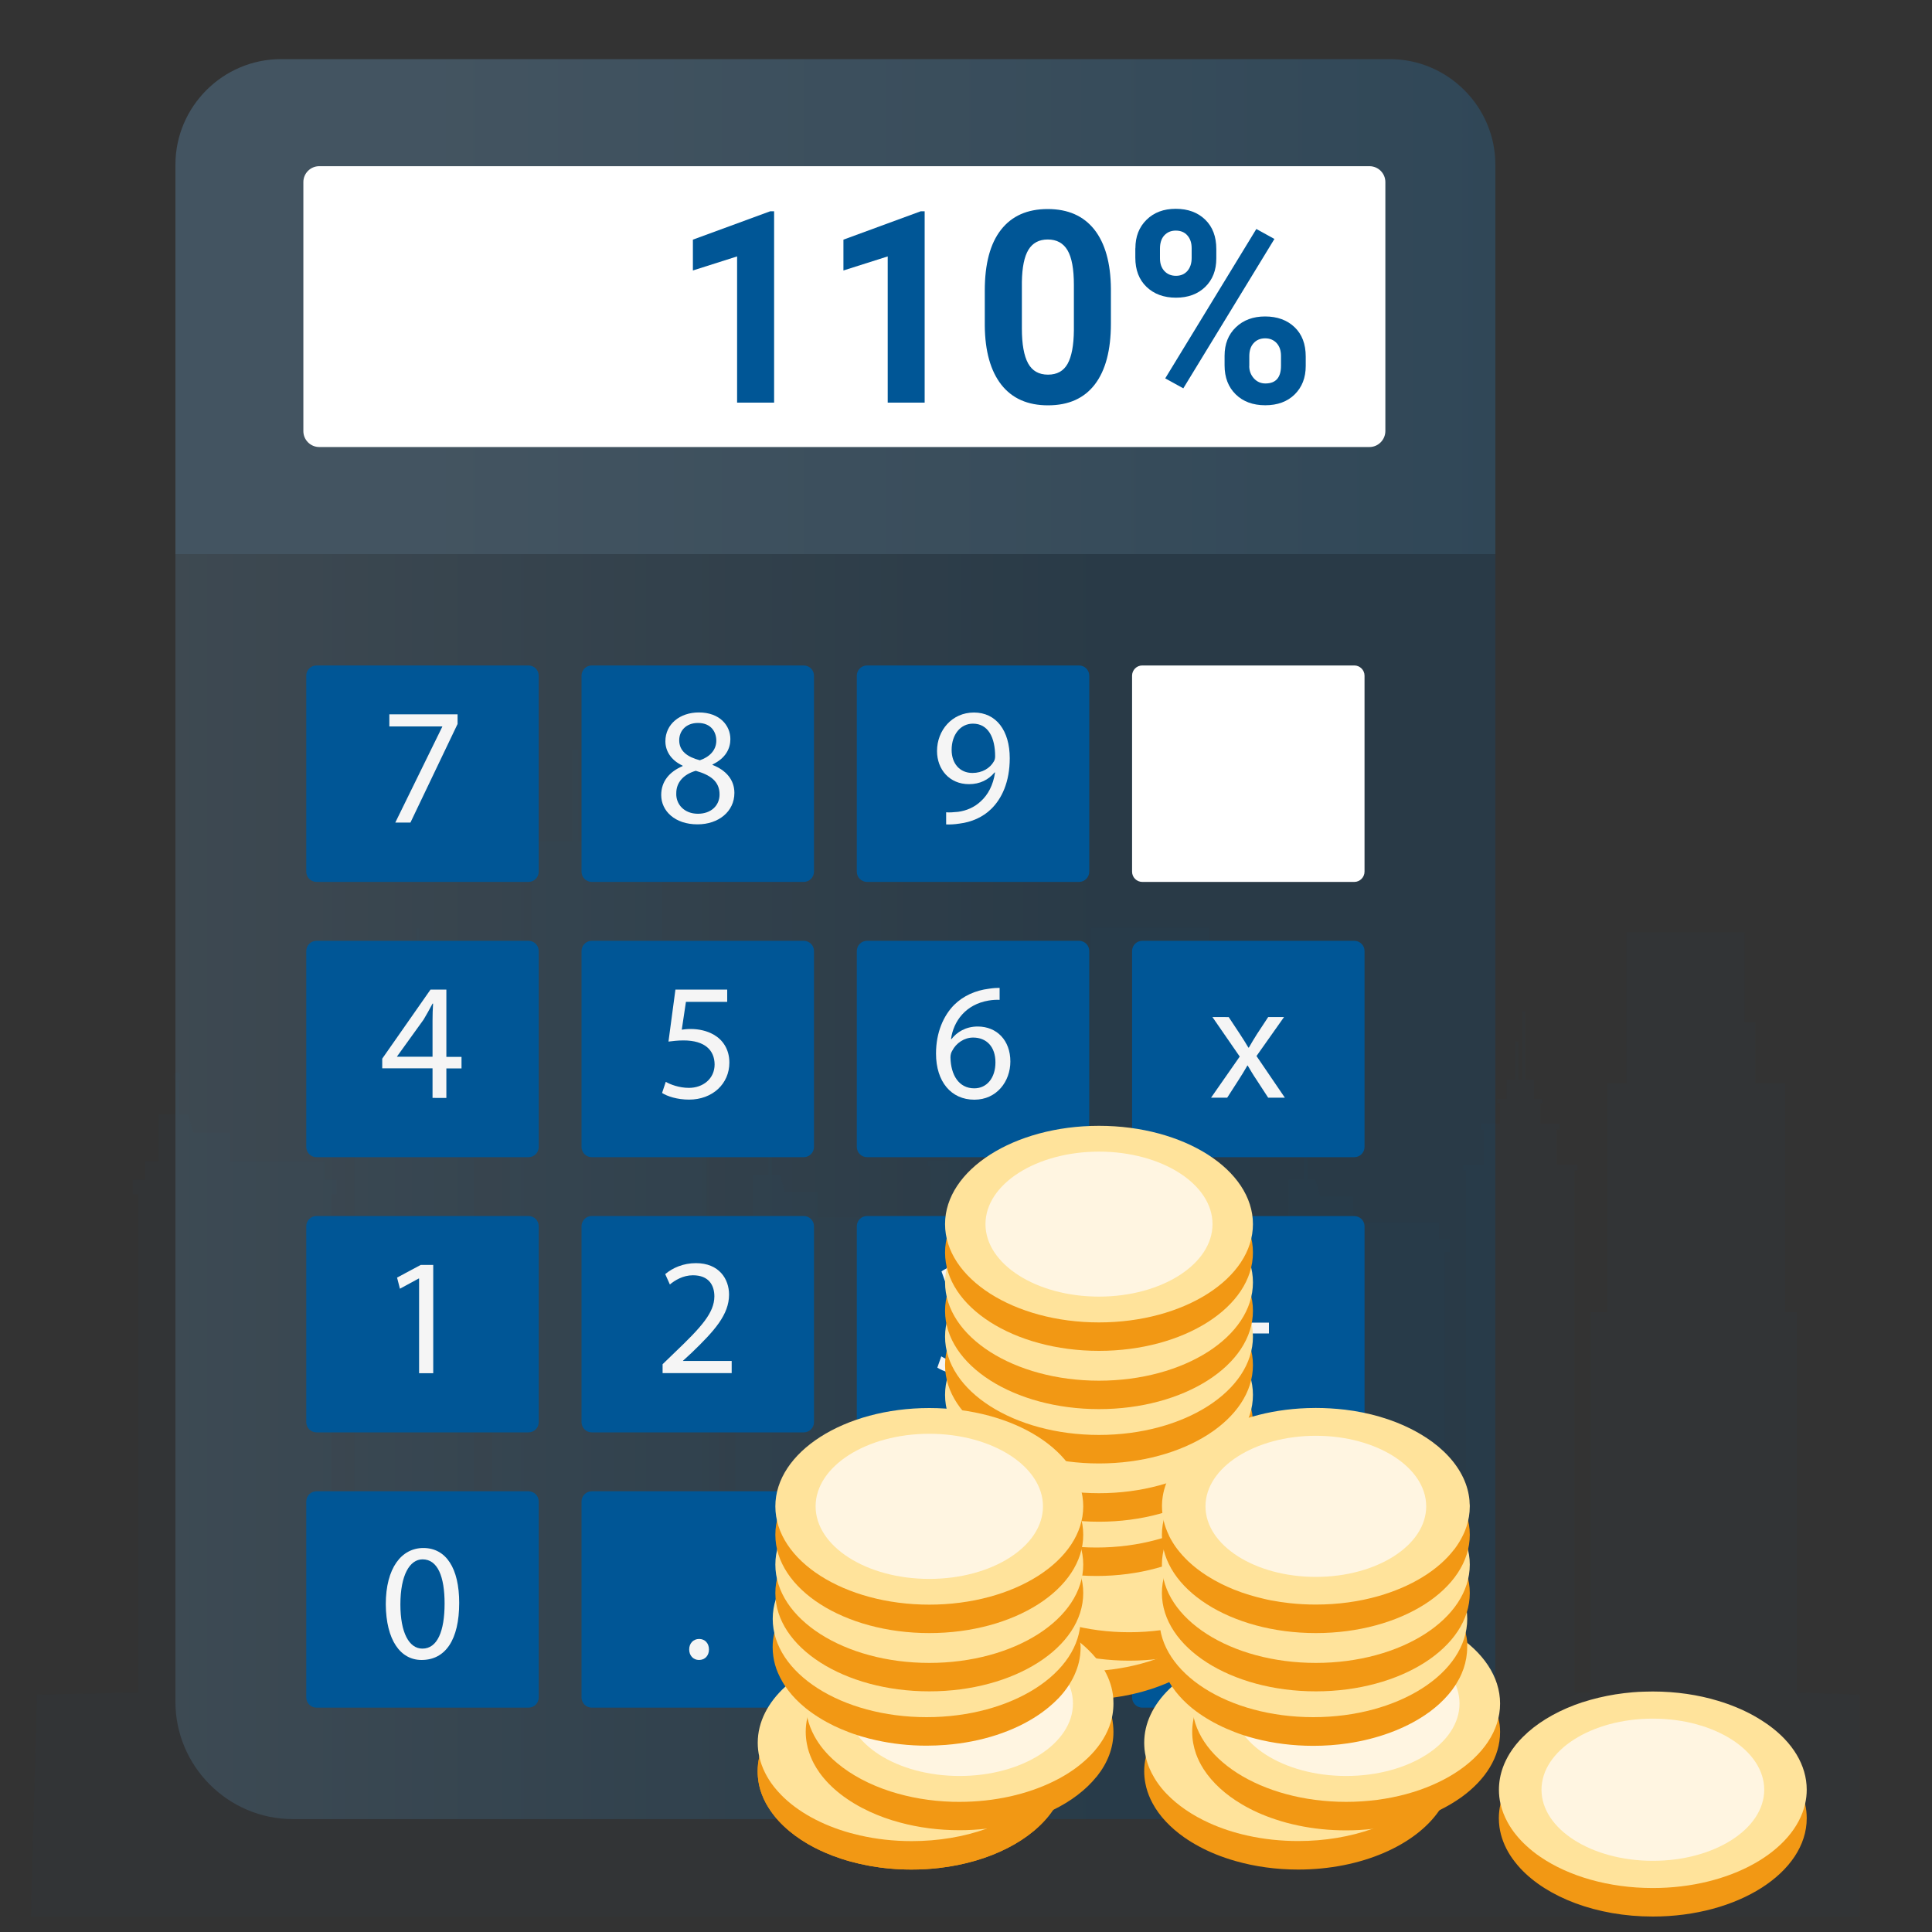 <?xml version="1.0" encoding="utf-8"?>
<!-- Generator: Adobe Illustrator 25.3.0, SVG Export Plug-In . SVG Version: 6.00 Build 0)  -->
<svg version="1.1" id="Livello_1" xmlns="http://www.w3.org/2000/svg" xmlns:xlink="http://www.w3.org/1999/xlink" x="0px" y="0px"
	 viewBox="0 0 250 250" style="enable-background:new 0 0 250 250;" xml:space="preserve">
<rect x="0" y="0" width="250" height="250" fill="#333333" stroke="none"/>
<style type="text/css">
	.st0{opacity:0.21;}
	.st1{opacity:0.12;}
	.st2{fill:#005696;}
	.st3{opacity:0.2;fill:url(#body_1_);}
	.st4{opacity:0.3;fill:url(#head_1_);}
	.st5{fill:#FFFFFF;stroke:#FFFFFF;stroke-width:0.75;stroke-miterlimit:10;}
	.st6{fill:#FFFFFF;}
	.st7{fill:#F5F5F5;}
	.st8{fill:url(#SVGID_1_);}
	.st9{fill:#F29814;}
	.st10{fill:#FFE39B;}
	.st11{fill:#FFF5E1;}
</style>
<g>
	<g class="st0">
		<g>
			<g class="st1">
				<path class="st2" d="M23.38,139.33c0-0.33-0.21-0.59-0.46-0.59c-0.26,0-0.46,0.27-0.46,0.59c0,0.33,0.21,0.59,0.46,0.59
					C23.17,139.93,23.38,139.66,23.38,139.33z"/>
			</g>
			<g class="st1">
				<ellipse class="st2" cx="99.65" cy="147.68" rx="0.42" ry="0.54"/>
			</g>
			<g class="st1">
				<path class="st2" d="M169.36,148.26c0-0.3-0.19-0.54-0.42-0.54c-0.23,0-0.42,0.24-0.42,0.54c0,0.3,0.19,0.54,0.42,0.54
					C169.18,148.79,169.36,148.55,169.36,148.26z"/>
			</g>
			<g class="st1">
				<polygon class="st2" points="232.51,219.02 232.51,169.79 231.01,169.79 231.01,140.18 227.13,140.18 227.13,132.25 
					225.75,132.25 225.75,120.62 218.12,120.62 217.44,120.62 215.95,120.62 215.27,120.62 210.44,120.62 210.44,140.18 
					207.95,140.18 207.95,169.79 205.82,169.79 205.82,219.02 203.74,219.02 203.74,151.47 204.11,151.47 204.11,150.71 
					201.44,150.71 201.44,146.13 201.79,146.13 201.79,145.4 199.34,145.4 199.34,142.77 199.56,142.77 199.56,142.2 198.5,142.2 
					198.5,139.72 197.49,139.72 197.34,139.72 197.34,130.85 197.23,130.85 197.09,130.85 196.95,130.85 196.95,139.72 
					196.48,139.72 196.48,134.77 196.37,134.77 196.23,134.77 196.09,134.77 196.09,139.72 194.93,139.72 194.93,142.2 
					193.71,142.2 193.71,142.77 194.09,142.77 194.09,145.4 191.64,145.4 191.64,146.13 191.99,146.13 191.99,150.71 189.32,150.71 
					189.32,151.47 189.69,151.47 189.69,219.02 186.97,219.02 186.97,162.01 187.61,162.01 187.61,160.31 186.21,160.31 
					186.21,158.13 175.1,158.13 175.1,154.82 170.86,154.82 170.23,152.66 169.18,152.66 169.18,148.79 168.94,148.79 
					168.71,148.79 168.71,152.66 166.76,152.66 166.76,154.82 166.76,157.31 166.76,158.13 165.15,158.13 165.15,160.31 
					163.75,160.31 163.75,162.01 164.39,162.01 164.39,219.02 163.22,219.02 163.22,169.21 161.72,169.21 161.72,139.61 
					157.84,139.61 157.84,131.68 156.46,131.68 156.46,120.05 148.83,120.05 148.15,120.05 146.66,120.05 145.98,120.05 
					141.15,120.05 141.15,139.61 138.66,139.61 138.66,169.21 136.53,169.21 136.53,219.02 134.45,219.02 134.45,150.9 
					134.82,150.9 134.82,150.13 132.15,150.13 132.15,145.56 132.5,145.56 132.5,144.82 130.05,144.82 130.05,142.19 130.27,142.19 
					130.27,141.63 129.21,141.63 129.21,139.15 128.21,139.15 128.05,139.15 128.05,130.27 127.94,130.27 127.8,130.27 
					127.66,130.27 127.66,139.15 127.19,139.15 127.19,134.2 127.08,134.2 126.94,134.2 126.8,134.2 126.8,139.15 125.64,139.15 
					125.64,141.63 124.42,141.63 124.42,142.19 124.8,142.19 124.8,144.82 122.35,144.82 122.35,145.56 122.7,145.56 122.7,150.13 
					120.03,150.13 120.03,150.9 120.4,150.9 120.4,219.02 117.68,219.02 117.68,161.44 118.32,161.44 118.32,159.73 116.92,159.73 
					116.92,157.56 105.81,157.56 105.81,154.24 101.57,154.24 100.94,152.08 99.89,152.08 99.89,148.22 99.65,148.22 99.42,148.22 
					99.42,152.08 97.48,152.08 97.48,154.24 97.48,156.74 97.48,157.56 95.86,157.56 95.86,159.73 94.46,159.73 94.46,161.44 
					95.11,161.44 95.11,219.02 93.11,219.02 93.11,163.11 91.46,163.11 91.46,130.42 87.18,130.42 87.18,121.66 85.65,121.66 
					85.65,108.82 77.22,108.82 77.22,99.38 76.47,99.38 76.47,108.82 74.82,108.82 74.82,97 74.07,97 74.07,108.82 68.75,108.82 
					68.75,130.42 66,130.42 66,163.11 63.64,163.11 63.64,219.02 61.34,219.02 61.34,142.88 61.75,142.88 61.75,142.04 
					58.81,142.04 58.81,136.99 59.19,136.99 59.19,136.18 56.48,136.18 56.48,133.27 56.72,133.27 56.72,132.65 55.56,132.65 
					55.56,129.91 54.45,129.91 54.27,129.91 54.27,120.11 54.15,120.11 54,120.11 53.84,120.11 53.84,129.91 53.32,129.91 
					53.32,124.45 53.2,124.45 53.05,124.45 52.9,124.45 52.9,129.91 51.61,129.91 51.61,132.65 50.27,132.65 50.27,133.27 
					50.69,133.27 50.69,136.18 47.98,136.18 47.98,136.99 48.36,136.99 48.36,142.04 45.42,142.04 45.42,142.88 45.83,142.88 
					45.83,219.02 42.82,219.02 42.82,154.52 43.53,154.52 43.53,152.64 41.99,152.64 41.99,150.24 29.72,150.24 29.72,146.58 
					25.03,146.58 24.33,144.19 23.17,144.19 23.17,139.93 22.92,139.93 22.66,139.93 22.66,144.19 20.51,144.19 20.51,146.58 
					20.51,149.33 20.51,150.24 18.73,150.24 18.73,152.64 17.18,152.64 17.18,154.52 17.89,154.52 17.89,219.02 4.76,219.27 4,248 
					240.64,248 240.64,219.27 				"/>
			</g>
		</g>
	</g>
	<g>
		<g id="calc_2_">
			<linearGradient id="body_1_" gradientUnits="userSpaceOnUse" x1="22.696" y1="153.545" x2="193.501" y2="153.545">
				<stop  offset="0" style="stop-color:#68A0CA"/>
				<stop  offset="0.704" style="stop-color:#005696"/>
			</linearGradient>
			<path id="body_2_" class="st3" d="M22.7,220.21c0,8.35,6.83,15.18,15.18,15.18h140.44c8.35,0,15.18-6.83,15.18-15.18V71.7H22.7
				V220.21z"/>
			<linearGradient id="head_1_" gradientUnits="userSpaceOnUse" x1="22.696" y1="39.675" x2="193.501" y2="39.675">
				<stop  offset="0.196" style="stop-color:#68A0CA"/>
				<stop  offset="1" style="stop-color:#2875AB"/>
			</linearGradient>
			<path id="head_2_" class="st4" d="M179.84,7.65H36.36c-7.52,0-13.66,6.15-13.66,13.66V71.7h170.8V21.31
				C193.5,13.8,187.35,7.65,179.84,7.65z"/>
			<path id="screen_2_" class="st5" d="M177.21,57.47H41.31c-0.92,0-1.68-0.75-1.68-1.68V23.56c0-0.92,0.75-1.68,1.68-1.68h135.9
				c0.92,0,1.68,0.75,1.68,1.68v32.23C178.88,56.71,178.13,57.47,177.21,57.47z"/>
			<g id="button_2_">
				<g>
					<path class="st2" d="M68.39,114.12H40.95c-0.72,0-1.32-0.59-1.32-1.32V87.43c0-0.72,0.59-1.32,1.32-1.32h27.44
						c0.72,0,1.32,0.59,1.32,1.32v25.36C69.71,113.52,69.12,114.12,68.39,114.12z"/>
					<path class="st2" d="M68.39,149.74H40.95c-0.72,0-1.32-0.59-1.32-1.32v-25.36c0-0.72,0.59-1.32,1.32-1.32h27.44
						c0.72,0,1.32,0.59,1.32,1.32v25.36C69.71,149.14,69.12,149.74,68.39,149.74z"/>
					<path class="st2" d="M68.39,185.35H40.95c-0.72,0-1.32-0.59-1.32-1.32v-25.36c0-0.72,0.59-1.32,1.32-1.32h27.44
						c0.72,0,1.32,0.59,1.32,1.32v25.36C69.71,184.76,69.12,185.35,68.39,185.35z"/>
					<path class="st2" d="M104.01,114.12H76.57c-0.72,0-1.32-0.59-1.32-1.32V87.43c0-0.72,0.59-1.32,1.32-1.32h27.44
						c0.72,0,1.32,0.59,1.32,1.32v25.36C105.33,113.52,104.73,114.12,104.01,114.12z"/>
					<path class="st2" d="M104.01,149.74H76.57c-0.72,0-1.32-0.59-1.32-1.32v-25.36c0-0.72,0.59-1.32,1.32-1.32h27.44
						c0.72,0,1.32,0.59,1.32,1.32v25.36C105.33,149.14,104.73,149.74,104.01,149.74z"/>
					<path class="st2" d="M104.01,185.35H76.57c-0.72,0-1.32-0.59-1.32-1.32v-25.36c0-0.72,0.59-1.32,1.32-1.32h27.44
						c0.72,0,1.32,0.59,1.32,1.32v25.36C105.33,184.76,104.73,185.35,104.01,185.35z"/>
					<path class="st2" d="M139.63,114.12h-27.44c-0.72,0-1.32-0.59-1.32-1.32V87.43c0-0.72,0.59-1.32,1.32-1.32h27.44
						c0.72,0,1.32,0.59,1.32,1.32v25.36C140.95,113.52,140.35,114.12,139.63,114.12z"/>
					<path class="st2" d="M139.63,149.74h-27.44c-0.72,0-1.32-0.59-1.32-1.32v-25.36c0-0.72,0.59-1.32,1.32-1.32h27.44
						c0.72,0,1.32,0.59,1.32,1.32v25.36C140.95,149.14,140.35,149.74,139.63,149.74z"/>
					<path class="st2" d="M139.63,185.35h-27.44c-0.72,0-1.32-0.59-1.32-1.32v-25.36c0-0.72,0.59-1.32,1.32-1.32h27.44
						c0.72,0,1.32,0.59,1.32,1.32v25.36C140.95,184.76,140.35,185.35,139.63,185.35z"/>
					<path class="st2" d="M68.39,220.97H40.95c-0.72,0-1.32-0.59-1.32-1.32v-25.36c0-0.72,0.59-1.32,1.32-1.32h27.44
						c0.72,0,1.32,0.59,1.32,1.32v25.36C69.71,220.38,69.12,220.97,68.39,220.97z"/>
					<path class="st2" d="M104.01,220.97H76.57c-0.72,0-1.32-0.59-1.32-1.32v-25.36c0-0.72,0.59-1.32,1.32-1.32h27.44
						c0.72,0,1.32,0.59,1.32,1.32v25.36C105.33,220.38,104.73,220.97,104.01,220.97z"/>
					<path class="st2" d="M139.63,220.97h-27.44c-0.72,0-1.32-0.59-1.32-1.32v-25.36c0-0.72,0.59-1.32,1.32-1.32h27.44
						c0.72,0,1.32,0.59,1.32,1.32v25.36C140.95,220.38,140.35,220.97,139.63,220.97z"/>
					<path class="st2" d="M175.25,149.74h-27.44c-0.72,0-1.32-0.59-1.32-1.32v-25.36c0-0.72,0.59-1.32,1.32-1.32h27.44
						c0.72,0,1.32,0.59,1.32,1.32v25.36C176.57,149.14,175.97,149.74,175.25,149.74z"/>
					<path class="st2" d="M175.25,185.36h-27.44c-0.72,0-1.32-0.59-1.32-1.32v-25.36c0-0.72,0.59-1.32,1.32-1.32h27.44
						c0.72,0,1.32,0.59,1.32,1.32v25.36C176.57,184.76,175.97,185.36,175.25,185.36z"/>
					<path class="st2" d="M175.25,220.97h-27.44c-0.72,0-1.32-0.59-1.32-1.32v-25.36c0-0.72,0.59-1.32,1.32-1.32h27.44
						c0.72,0,1.32,0.59,1.32,1.32v25.36C176.57,220.38,175.97,220.97,175.25,220.97z"/>
				</g>
				<path class="st6" d="M175.25,114.12h-27.44c-0.72,0-1.32-0.59-1.32-1.32V87.43c0-0.72,0.59-1.32,1.32-1.32h27.44
					c0.72,0,1.32,0.59,1.32,1.32v25.36C176.57,113.52,175.97,114.12,175.25,114.12z"/>
			</g>
			<g id="number_2_">
				<g>
					<path class="st7" d="M54.23,165.44h-0.05l-2.43,1.32l-0.37-1.44l3.06-1.64h1.62v14.01h-1.83V165.44z"/>
				</g>
				<g>
					<path class="st7" d="M85.74,177.69v-1.16l1.49-1.44c3.58-3.41,5.19-5.22,5.21-7.33c0-1.42-0.69-2.74-2.78-2.74
						c-1.27,0-2.33,0.65-2.98,1.19l-0.6-1.34c0.97-0.82,2.35-1.42,3.97-1.42c3.02,0,4.29,2.07,4.29,4.07c0,2.59-1.88,4.68-4.83,7.52
						l-1.12,1.03v0.04h6.29v1.57H85.74z"/>
				</g>
				<g>
					<path class="st7" d="M121.8,175.51c0.54,0.35,1.79,0.88,3.1,0.88c2.44,0,3.19-1.55,3.17-2.72c-0.02-1.96-1.79-2.8-3.62-2.8
						h-1.05v-1.42h1.05c1.38,0,3.13-0.71,3.13-2.37c0-1.12-0.71-2.11-2.46-2.11c-1.12,0-2.2,0.5-2.8,0.93l-0.49-1.38
						c0.73-0.54,2.15-1.08,3.66-1.08c2.76,0,4.01,1.64,4.01,3.34c0,1.44-0.86,2.67-2.59,3.3v0.04c1.73,0.35,3.13,1.64,3.13,3.6
						c0,2.24-1.75,4.2-5.11,4.2c-1.57,0-2.95-0.5-3.64-0.95L121.8,175.51z"/>
				</g>
				<g>
					<path class="st7" d="M55.97,142.06v-3.82h-6.51v-1.25l6.25-8.94h2.05v8.71h1.96v1.49h-1.96v3.82H55.97z M55.97,136.75v-4.68
						c0-0.73,0.02-1.47,0.07-2.2h-0.07c-0.43,0.82-0.78,1.42-1.16,2.07l-3.43,4.76v0.04H55.97z"/>
				</g>
				<g>
					<path class="st7" d="M94.1,129.64h-5.34l-0.54,3.6c0.32-0.04,0.62-0.09,1.14-0.09c1.08,0,2.15,0.24,3.02,0.75
						c1.1,0.63,2,1.83,2,3.6c0,2.74-2.18,4.79-5.22,4.79c-1.53,0-2.82-0.43-3.49-0.86l0.48-1.44c0.58,0.34,1.73,0.78,3,0.78
						c1.79,0,3.32-1.16,3.32-3.04c-0.02-1.81-1.23-3.1-4.03-3.1c-0.8,0-1.42,0.09-1.94,0.15l0.9-6.73h6.7V129.64z"/>
				</g>
				<g>
					<path class="st7" d="M129.35,129.38c-0.39-0.02-0.88,0-1.42,0.09c-2.98,0.5-4.55,2.67-4.87,4.98h0.07
						c0.67-0.88,1.83-1.62,3.38-1.62c2.48,0,4.23,1.79,4.23,4.53c0,2.56-1.75,4.94-4.66,4.94c-3,0-4.96-2.33-4.96-5.97
						c0-2.76,0.99-4.94,2.37-6.32c1.16-1.14,2.71-1.85,4.48-2.07c0.56-0.09,1.03-0.11,1.38-0.11V129.38z M128.81,137.47
						c0-2.01-1.14-3.21-2.89-3.21c-1.14,0-2.2,0.71-2.71,1.72c-0.13,0.21-0.22,0.5-0.22,0.84c0.04,2.31,1.1,4.01,3.08,4.01
						C127.71,140.83,128.81,139.47,128.81,137.47z"/>
				</g>
				<g>
					<path class="st7" d="M59.21,92.43v1.25l-6.1,12.76h-1.96l6.08-12.4V94h-6.85v-1.57H59.21z"/>
				</g>
				<g>
					<path class="st7" d="M85.56,102.88c0-1.77,1.06-3.02,2.78-3.75l-0.02-0.06c-1.55-0.73-2.22-1.94-2.22-3.15
						c0-2.22,1.88-3.73,4.33-3.73c2.72,0,4.08,1.7,4.08,3.45c0,1.19-0.58,2.46-2.31,3.28v0.06c1.75,0.69,2.83,1.92,2.83,3.62
						c0,2.44-2.09,4.07-4.76,4.07C87.33,106.68,85.56,104.93,85.56,102.88z M93.11,102.8c0-1.7-1.19-2.52-3.08-3.06
						c-1.64,0.48-2.52,1.55-2.52,2.89c-0.07,1.42,1.01,2.67,2.8,2.67C92.01,105.3,93.11,104.24,93.11,102.8z M87.89,95.79
						c0,1.4,1.05,2.16,2.67,2.59c1.21-0.41,2.13-1.27,2.13-2.54c0-1.12-0.67-2.29-2.37-2.29C88.75,93.55,87.89,94.59,87.89,95.79z"
						/>
				</g>
				<g>
					<path class="st7" d="M122.45,105.11c0.41,0.04,0.88,0,1.53-0.06c1.1-0.15,2.13-0.6,2.93-1.36c0.93-0.84,1.6-2.07,1.85-3.73
						h-0.07c-0.78,0.95-1.9,1.51-3.3,1.51c-2.52,0-4.14-1.9-4.14-4.29c0-2.65,1.92-4.98,4.78-4.98c2.87,0,4.63,2.33,4.63,5.91
						c0,3.08-1.03,5.24-2.41,6.58c-1.08,1.06-2.57,1.7-4.08,1.88c-0.69,0.11-1.29,0.13-1.74,0.11V105.11z M123.14,97.04
						c0,1.75,1.05,2.98,2.69,2.98c1.28,0,2.27-0.62,2.76-1.47c0.11-0.17,0.18-0.39,0.18-0.69c0-2.39-0.88-4.22-2.87-4.22
						C124.28,93.64,123.14,95.06,123.14,97.04z"/>
				</g>
				<g>
					<path class="st7" d="M89.18,213.44c0-0.8,0.54-1.36,1.29-1.36c0.75,0,1.27,0.56,1.27,1.36c0,0.78-0.5,1.36-1.29,1.36
						C89.7,214.8,89.18,214.22,89.18,213.44z"/>
				</g>
				<g>
					<path class="st7" d="M59.42,207.41c0,4.76-1.77,7.39-4.87,7.39c-2.74,0-4.59-2.57-4.63-7.2c0-4.7,2.03-7.29,4.87-7.29
						C57.74,200.32,59.42,202.95,59.42,207.41z M51.81,207.62c0,3.64,1.12,5.71,2.85,5.71c1.94,0,2.87-2.26,2.87-5.84
						c0-3.45-0.88-5.71-2.85-5.71C53.02,201.78,51.81,203.81,51.81,207.62z"/>
				</g>
				<g>
					<path class="st7" d="M120.36,206.04v-1.29h11.12v1.29H120.36z M120.36,210.26v-1.29h11.12v1.29H120.36z"/>
				</g>
				<g>
					<path class="st7" d="M162.22,201.83v5.07h4.87v1.29h-4.87v5.11h-1.38v-5.11h-4.87v-1.29h4.87v-5.07H162.22z"/>
				</g>
				<g>
					<path class="st7" d="M164.2,171.15v1.4h-5.33v-1.4H164.2z"/>
				</g>
				<g>
					<path class="st7" d="M159,131.62l1.48,2.24c0.39,0.58,0.71,1.12,1.06,1.7h0.06c0.35-0.63,0.69-1.16,1.04-1.73l1.46-2.22h2.05
						l-3.56,5.04l3.67,5.39h-2.16l-1.53-2.35c-0.41-0.6-0.75-1.19-1.12-1.81h-0.04c-0.35,0.63-0.71,1.19-1.1,1.81l-1.51,2.35h-2.09
						l3.71-5.32l-3.53-5.11H159z"/>
				</g>
			</g>
			<linearGradient id="SVGID_1_" gradientUnits="userSpaceOnUse" x1="206.98" y1="2" x2="206.98" y2="2">
				<stop  offset="0" style="stop-color:#68A0CA"/>
				<stop  offset="0.233" style="stop-color:#5492C0;stop-opacity:0.907"/>
				<stop  offset="0.706" style="stop-color:#226EA7;stop-opacity:0.717"/>
				<stop  offset="1" style="stop-color:#005696;stop-opacity:0.6"/>
			</linearGradient>
			<path class="st8" d="M206.98,2"/>
		</g>
		<g>
			<path class="st2" d="M100.17,52.1h-4.79V33.18L89.66,35v-3.99l10-3.67h0.51V52.1z"/>
			<path class="st2" d="M119.66,52.1h-4.79V33.18L109.14,35v-3.99l10-3.67h0.51V52.1z"/>
			<path class="st2" d="M143.75,41.88c0,3.42-0.69,6.04-2.07,7.85c-1.38,1.81-3.4,2.72-6.07,2.72c-2.63,0-4.64-0.89-6.04-2.67
				c-1.39-1.78-2.11-4.33-2.14-7.64v-4.55c0-3.45,0.7-6.08,2.1-7.86c1.4-1.79,3.41-2.68,6.04-2.68c2.63,0,4.64,0.89,6.04,2.66
				c1.39,1.77,2.11,4.32,2.14,7.63V41.88z M138.96,36.87c0-2.05-0.27-3.54-0.82-4.48c-0.55-0.93-1.4-1.4-2.56-1.4
				c-1.13,0-1.96,0.45-2.5,1.33c-0.54,0.89-0.82,2.28-0.85,4.17v6.02c0,2.02,0.27,3.52,0.8,4.5c0.54,0.98,1.39,1.47,2.58,1.47
				c1.17,0,2.02-0.47,2.54-1.41c0.52-0.94,0.79-2.38,0.81-4.32V36.87z"/>
			<path class="st2" d="M146.92,32.13c0-1.52,0.48-2.75,1.44-3.69c0.96-0.95,2.22-1.42,3.78-1.42c1.58,0,2.85,0.47,3.81,1.4
				s1.44,2.2,1.44,3.8v1.22c0,1.53-0.48,2.76-1.44,3.69c-0.96,0.93-2.22,1.39-3.78,1.39c-1.57,0-2.84-0.47-3.81-1.4
				c-0.97-0.93-1.45-2.19-1.45-3.78V32.13z M150.1,33.43c0,0.68,0.19,1.23,0.57,1.64c0.38,0.41,0.88,0.62,1.5,0.62
				c0.62,0,1.11-0.21,1.48-0.63c0.36-0.42,0.55-0.98,0.55-1.68v-1.26c0-0.68-0.18-1.23-0.55-1.65c-0.36-0.42-0.87-0.63-1.51-0.63
				c-0.61,0-1.1,0.21-1.48,0.62c-0.38,0.41-0.56,0.99-0.56,1.72V33.43z M153.12,50.25l-2.34-1.29l11.79-19.33l2.34,1.29
				L153.12,50.25z M158.46,46.04c0-1.53,0.49-2.76,1.46-3.69s2.23-1.4,3.78-1.4c1.57,0,2.84,0.46,3.81,1.38
				c0.97,0.92,1.45,2.19,1.45,3.81v1.22c0,1.52-0.48,2.74-1.43,3.68c-0.95,0.93-2.22,1.4-3.8,1.4c-1.59,0-2.87-0.47-3.83-1.41
				c-0.96-0.94-1.44-2.19-1.44-3.74V46.04z M161.65,47.36c0,0.62,0.2,1.15,0.6,1.6c0.4,0.44,0.9,0.66,1.49,0.66
				c1.35,0,2.02-0.76,2.02-2.29v-1.29c0-0.68-0.19-1.23-0.56-1.64c-0.38-0.41-0.87-0.62-1.49-0.62c-0.62,0-1.12,0.21-1.49,0.62
				c-0.38,0.41-0.56,0.98-0.56,1.69V47.36z"/>
		</g>
		<g>
			<g>
				<g>
					<path class="st9" d="M159.83,207.24c0,0.16,0,0.32-0.02,0.48c-0.03,0.54-0.12,1.08-0.25,1.6c-0.14,0.53-0.32,1.05-0.56,1.55h0
						c-0.22,0.48-0.49,0.95-0.8,1.4v0c-0.05,0.07-0.1,0.14-0.14,0.21c-0.61,0.85-1.36,1.65-2.23,2.39c-0.72,0.61-1.53,1.18-2.41,1.7
						c-0.66,0.39-1.37,0.75-2.11,1.09c-0.79,0.35-1.63,0.67-2.5,0.95c0,0-0.01,0-0.01,0c-1.49,0.48-3.08,0.84-4.76,1.06
						c-0.37,0.05-0.75,0.1-1.13,0.13c-0.98,0.1-1.98,0.14-3,0.14c-0.37,0-0.73-0.01-1.1-0.02c-0.62-0.02-1.25-0.06-1.85-0.12
						c-0.02,0-0.04,0-0.06-0.01c-0.42-0.04-0.83-0.09-1.24-0.14c-0.96-0.13-1.89-0.31-2.79-0.52c-0.3-0.07-0.59-0.15-0.88-0.23
						c-1.21-0.33-2.34-0.74-3.41-1.21c0,0,0,0,0,0c-0.42-0.18-0.83-0.38-1.23-0.59c-0.5-0.26-0.97-0.53-1.43-0.82
						c-0.25-0.16-0.49-0.32-0.73-0.48c-0.39-0.28-0.77-0.56-1.12-0.87c-0.01,0-0.02-0.01-0.02-0.02c-0.27-0.22-0.52-0.45-0.77-0.69
						c-0.38-0.37-0.74-0.76-1.06-1.16c-0.4-0.49-0.75-1.01-1.05-1.53c-0.04-0.07-0.08-0.14-0.12-0.21c0-0.01-0.01-0.02-0.01-0.02
						c0-0.01-0.01-0.02-0.01-0.02c-0.55-1.05-0.89-2.15-0.99-3.3c-0.01-0.12-0.02-0.23-0.02-0.35c-0.01-0.13-0.01-0.26-0.01-0.4
						c0-0.1,0-0.19,0.01-0.28c0.02-0.53,0.08-1.05,0.2-1.56c0.02-0.08,0.04-0.16,0.06-0.24h0c0.07-0.29,0.16-0.58,0.26-0.86
						c0.33-0.9,0.81-1.75,1.42-2.57c0.3-0.4,0.62-0.78,0.99-1.15c0.74-0.77,1.6-1.48,2.57-2.13c0.24-0.16,0.48-0.31,0.72-0.46
						c0.24-0.14,0.48-0.28,0.73-0.42h0c0.28-0.15,0.58-0.3,0.88-0.45h0c0.17-0.08,0.34-0.16,0.52-0.25c0.43-0.2,0.88-0.38,1.33-0.56
						c0.61-0.23,1.24-0.44,1.89-0.64c0.37-0.11,0.74-0.21,1.12-0.3c0.14-0.04,0.28-0.07,0.42-0.1c0,0,0,0,0,0
						c0.6-0.14,1.2-0.26,1.82-0.36c0.38-0.06,0.76-0.12,1.15-0.16c0.83-0.1,1.67-0.18,2.52-0.21c0.01,0,0.02,0,0.02,0
						c0.16,0,0.31-0.01,0.47-0.01c0.26-0.01,0.52-0.01,0.79-0.01h0.24c0.44,0,0.88,0.02,1.31,0.04c0,0,0,0,0.01,0h0
						c2.41,0.12,4.7,0.52,6.79,1.13c0.39,0.12,0.77,0.24,1.14,0.36c0.38,0.13,0.74,0.27,1.1,0.41c0.04,0.02,0.08,0.03,0.12,0.05
						c0.52,0.21,1.02,0.44,1.51,0.68c0.44,0.22,0.87,0.45,1.28,0.7c0.02,0.01,0.04,0.02,0.06,0.03c0.3,0.18,0.6,0.37,0.89,0.56
						c0.37,0.24,0.72,0.5,1.05,0.77c0.3,0.24,0.59,0.48,0.86,0.73c0.05,0.05,0.1,0.09,0.15,0.14c0.04,0.04,0.08,0.08,0.12,0.12
						c0.8,0.77,1.47,1.61,1.99,2.48c0.33,0.56,0.6,1.13,0.81,1.72c0.11,0.31,0.2,0.62,0.27,0.95c0.02,0.1,0.04,0.19,0.06,0.29
						C159.78,206.2,159.83,206.72,159.83,207.24z"/>
				</g>
				<g>
					<ellipse class="st10" cx="139.91" cy="203.56" rx="19.92" ry="12.72"/>
				</g>
			</g>
			<g>
				<g>
					<ellipse class="st9" cx="146.12" cy="202.17" rx="19.92" ry="12.72"/>
				</g>
				<g>
					<ellipse class="st10" cx="146.12" cy="198.49" rx="19.92" ry="12.72"/>
				</g>
			</g>
			<g>
				<g>
					<ellipse class="st9" cx="141.87" cy="191.21" rx="19.92" ry="12.72"/>
				</g>
				<g>
					<ellipse class="st10" cx="141.87" cy="187.53" rx="19.92" ry="12.72"/>
				</g>
			</g>
			<g>
				<g>
					<ellipse class="st9" cx="142.21" cy="184.19" rx="19.92" ry="12.72"/>
				</g>
				<g>
					<ellipse class="st10" cx="142.21" cy="180.5" rx="19.92" ry="12.72"/>
				</g>
			</g>
			<g>
				<g>
					<ellipse class="st9" cx="142.21" cy="176.65" rx="19.92" ry="12.72"/>
				</g>
				<g>
					<ellipse class="st10" cx="142.21" cy="172.96" rx="19.92" ry="12.72"/>
				</g>
			</g>
			<g>
				<g>
					<ellipse class="st9" cx="142.21" cy="169.62" rx="19.92" ry="12.72"/>
				</g>
				<g>
					<ellipse class="st10" cx="142.21" cy="165.94" rx="19.92" ry="12.72"/>
				</g>
			</g>
			<g>
				<g>
					<ellipse class="st9" cx="142.21" cy="162.08" rx="19.92" ry="12.72"/>
				</g>
				<g>
					<ellipse class="st10" cx="142.21" cy="158.4" rx="19.92" ry="12.72"/>
				</g>
			</g>
			<g>
				<g>
					<path class="st9" d="M137.88,229.2c0,0.16,0,0.32-0.02,0.48c-0.06,1.05-0.32,2.06-0.75,3.02c-0.24,0.53-0.53,1.05-0.87,1.54v0
						c-2.61,3.85-8.11,6.72-14.76,7.48c-1.15,0.13-2.32,0.2-3.53,0.2c-3.74,0-7.23-0.66-10.22-1.8c-1.14-0.44-2.21-0.94-3.19-1.51
						c-2.37-1.38-4.21-3.12-5.32-5.08c-0.03-0.04-0.05-0.09-0.08-0.13c-0.23-0.42-0.43-0.86-0.59-1.3
						c-0.26-0.71-0.42-1.43-0.48-2.18c-0.02-0.24-0.03-0.48-0.03-0.72c0-0.62,0.07-1.24,0.21-1.84c0.6-2.67,2.51-5.08,5.29-6.94
						c0.24-0.16,0.48-0.31,0.72-0.46c0.51-0.31,1.05-0.6,1.61-0.88c0.17-0.08,0.34-0.16,0.52-0.24c1.19-0.54,2.48-1.01,3.85-1.37h0
						c0.16-0.05,0.33-0.09,0.5-0.13c1.02-0.25,2.08-0.45,3.17-0.6h0c1.3-0.17,2.64-0.26,4.03-0.26c1.06,0,2.1,0.05,3.12,0.16
						c0,0,0,0,0,0c1.15,0.12,2.26,0.29,3.34,0.53c0.67,0.15,1.33,0.32,1.97,0.51c0.36,0.11,0.72,0.22,1.07,0.34
						c0.58,0.2,1.15,0.42,1.69,0.66c0.01,0,0.02,0.01,0.03,0.02c0,0,0.01,0,0.01,0c0.63,0.27,1.23,0.57,1.81,0.89
						c0.04,0.02,0.07,0.04,0.1,0.06c0,0,0.01,0,0.01,0.01c0.12,0.07,0.24,0.14,0.35,0.2c1.07,0.63,2.03,1.34,2.86,2.1
						c1.06,0.98,1.91,2.06,2.52,3.2c0.14,0.27,0.27,0.54,0.38,0.82c0.19,0.45,0.34,0.92,0.44,1.39
						C137.8,227.96,137.88,228.57,137.88,229.2z"/>
				</g>
				<g>
					<path class="st9" d="M137.88,229.2c0,0.16,0,0.32-0.02,0.48c-0.06,1.05-0.32,2.06-0.75,3.02c-0.24,0.53-0.53,1.05-0.87,1.54v0
						c-2.61,3.85-8.11,6.72-14.76,7.48c-1.15,0.13-2.32,0.2-3.53,0.2c-3.74,0-7.23-0.66-10.22-1.8c-1.14-0.44-2.21-0.94-3.19-1.51
						c-2.37-1.38-4.21-3.12-5.32-5.08c-0.03-0.04-0.05-0.09-0.08-0.13c-0.23-0.42-0.43-0.86-0.59-1.3
						c-0.26-0.71-0.42-1.43-0.48-2.18c-0.02-0.24-0.03-0.48-0.03-0.72c0-0.62,0.07-1.24,0.21-1.84c0.6-2.67,2.51-5.08,5.29-6.94
						c0.24-0.16,0.48-0.31,0.72-0.46c0.51-0.31,1.05-0.6,1.61-0.88c0.17-0.08,0.34-0.16,0.52-0.24c1.19-0.54,2.48-1.01,3.85-1.37h0
						c0.16-0.05,0.33-0.09,0.5-0.13c1.02-0.25,2.08-0.45,3.17-0.6h0c1.3-0.17,2.64-0.26,4.03-0.26c1.06,0,2.1,0.05,3.12,0.16
						c0,0,0,0,0,0c1.15,0.12,2.26,0.29,3.34,0.53c0.67,0.15,1.33,0.32,1.97,0.51c0.36,0.11,0.72,0.22,1.07,0.34
						c0.58,0.2,1.15,0.42,1.69,0.66c0.01,0,0.02,0.01,0.03,0.02c0,0,0.01,0,0.01,0c0.63,0.27,1.23,0.57,1.81,0.89
						c0.04,0.02,0.07,0.04,0.1,0.06c0,0,0.01,0,0.01,0.01c0.12,0.07,0.24,0.14,0.35,0.2c1.07,0.63,2.03,1.34,2.86,2.1
						c1.06,0.98,1.91,2.06,2.52,3.2c0.14,0.27,0.27,0.54,0.38,0.82c0.19,0.45,0.34,0.92,0.44,1.39
						C137.8,227.96,137.88,228.57,137.88,229.2z"/>
				</g>
				<g>
					<path class="st10" d="M137.88,225.51c0,0.03,0,0.06,0,0.08c0,0.6-0.07,1.19-0.2,1.76c-0.25,1.12-0.74,2.19-1.42,3.2
						c-1.75,2.6-4.83,4.75-8.68,6.11c-2.85,1.01-6.13,1.58-9.61,1.58c-2.35,0-4.6-0.26-6.7-0.74c-0.42-0.1-0.84-0.2-1.24-0.31
						c-3.7-1.03-6.81-2.75-8.93-4.91c-0.32-0.32-0.61-0.66-0.89-1c-0.03-0.03-0.05-0.06-0.07-0.09c-0.45-0.57-0.83-1.17-1.14-1.79
						c-0.33-0.66-0.58-1.34-0.74-2.04c-0.14-0.6-0.21-1.22-0.21-1.84c0-2.71,1.33-5.23,3.59-7.29c0.31-0.28,0.63-0.55,0.97-0.82
						c0,0,0.01,0,0.01,0c0.3-0.23,0.61-0.45,0.93-0.67c0.72-0.48,1.5-0.93,2.33-1.33c0.13-0.07,0.27-0.13,0.4-0.19
						c1.37-0.64,2.88-1.16,4.48-1.56c1.21-0.3,2.48-0.52,3.79-0.67c0.31-0.04,0.62-0.07,0.95-0.09c0.81-0.06,1.63-0.1,2.46-0.1
						c0.35,0,0.7,0,1.05,0.02c1.09,0.04,2.16,0.13,3.2,0.27c0.26,0.04,0.52,0.08,0.77,0.12c1.01,0.16,1.99,0.38,2.92,0.65
						c0.52,0.14,1.04,0.3,1.54,0.48c0.39,0.14,0.77,0.28,1.14,0.43c0.55,0.22,1.09,0.46,1.6,0.72c0.61,0.3,1.19,0.63,1.74,0.97
						c0.48,0.3,0.94,0.62,1.37,0.96c0,0,0,0,0.01,0c0.15,0.12,0.3,0.24,0.45,0.36c0.2,0.16,0.38,0.33,0.57,0.5
						c0.49,0.45,0.93,0.92,1.33,1.41c0.21,0.26,0.4,0.52,0.58,0.79c0.23,0.33,0.43,0.67,0.61,1.01c0.42,0.81,0.73,1.66,0.89,2.53
						C137.83,224.5,137.88,225,137.88,225.51z"/>
				</g>
			</g>
			<g>
				<g>
					<path class="st9" d="M144.08,224.12c0,2.07-0.77,4.02-2.14,5.74v0c-0.02,0.02-0.03,0.04-0.05,0.06c0,0-0.01,0-0.01,0
						c-1.36,1.69-3.29,3.16-5.64,4.3v0c-1.46,0.71-3.08,1.29-4.81,1.73c-1.23,0.31-2.52,0.54-3.86,0.69c0,0,0,0,0,0
						c-1.11,0.12-2.24,0.19-3.4,0.19c-2.73,0-5.33-0.35-7.69-0.99c-1.41-0.37-2.72-0.85-3.94-1.41c-2.79-1.29-5.04-3.02-6.49-5.04
						c-0.28-0.39-0.53-0.8-0.75-1.21c-0.34-0.65-0.6-1.32-0.78-2.01c-0.05-0.19-0.09-0.38-0.12-0.57c-0.09-0.49-0.14-0.99-0.14-1.5
						c0-0.62,0.07-1.24,0.21-1.84c0.07-0.3,0.15-0.6,0.25-0.89c0.28-0.8,0.67-1.57,1.17-2.31c0.09-0.13,0.18-0.26,0.28-0.39
						c0.62-0.83,1.37-1.61,2.23-2.32c0.83-0.69,1.75-1.31,2.78-1.88c0,0,0,0,0.01,0c0.27-0.15,0.55-0.3,0.84-0.44
						c0.8-0.4,1.65-0.75,2.54-1.07h0c0.83-0.29,1.69-0.55,2.58-0.76c1.14-0.28,2.32-0.48,3.55-0.62c0.16-0.02,0.32-0.04,0.48-0.05
						c0.3-0.03,0.59-0.05,0.9-0.08c0.69-0.04,1.39-0.07,2.11-0.07h0.06c1.78,0,3.51,0.16,5.15,0.44c0.62,0.1,1.23,0.23,1.82,0.38
						c0.41,0.1,0.81,0.2,1.2,0.32c0.01,0,0.01,0,0.02,0c0.62,0.18,1.22,0.38,1.81,0.6c0,0,0,0,0,0c0.62,0.24,1.23,0.49,1.8,0.77
						c0.67,0.31,1.3,0.65,1.9,1.02c0.07,0.04,0.14,0.08,0.2,0.13c0.43,0.27,0.85,0.56,1.24,0.85c0.16,0.12,0.32,0.25,0.48,0.38
						c1.3,1.06,2.34,2.25,3.06,3.54c0.39,0.69,0.69,1.41,0.88,2.15c0.03,0.08,0.05,0.17,0.07,0.25c0,0.02,0.01,0.04,0.01,0.06
						C144.01,222.88,144.08,223.5,144.08,224.12z"/>
				</g>
				<g>
					<path class="st10" d="M144.08,220.44c0,0.48-0.04,0.96-0.12,1.43h0c-0.02,0.12-0.04,0.24-0.07,0.36c0,0.02-0.01,0.04-0.01,0.06
						c-0.35,1.54-1.13,2.98-2.26,4.29v0c-1,1.15-2.27,2.2-3.76,3.1c-0.51,0.31-1.05,0.6-1.61,0.87c-3.35,1.63-7.54,2.61-12.08,2.61
						c-0.31,0-0.62,0-0.93-0.01h0c-2.86-0.08-5.56-0.56-7.98-1.33c-2.74-0.88-5.12-2.15-6.96-3.7c-0.39-0.32-0.75-0.66-1.09-1.01
						c-0.51-0.53-0.97-1.09-1.35-1.67c-0.18-0.27-0.35-0.55-0.5-0.83c-0.4-0.75-0.7-1.52-0.88-2.32c-0.09-0.4-0.16-0.82-0.19-1.23
						c-0.01-0.2-0.02-0.4-0.02-0.61c0-0.16,0-0.32,0.02-0.48c0.04-0.77,0.2-1.52,0.44-2.25c0.19-0.54,0.43-1.08,0.73-1.59
						c0.14-0.24,0.28-0.48,0.44-0.71c0.07-0.1,0.14-0.21,0.22-0.31c0.04-0.06,0.08-0.12,0.12-0.17c0,0,0,0,0.01,0
						c0.6-0.79,1.33-1.54,2.16-2.24c1.11-0.91,2.4-1.73,3.85-2.42c1.55-0.74,3.28-1.35,5.14-1.77c0.86-0.2,1.75-0.36,2.66-0.48
						c0.37-0.05,0.75-0.1,1.13-0.13c0.03,0,0.07-0.01,0.1-0.01c0.95-0.09,1.91-0.14,2.9-0.14c0.71,0,1.41,0.02,2.09,0.07
						c0.73,0.05,1.46,0.12,2.16,0.22c1.31,0.18,2.57,0.44,3.76,0.78c0.55,0.15,1.08,0.32,1.6,0.5c0.78,0.28,1.53,0.58,2.24,0.93
						c0.08,0.03,0.15,0.07,0.22,0.1c0.51,0.25,1.01,0.52,1.47,0.8c0.2,0.12,0.4,0.24,0.6,0.37c0.36,0.23,0.71,0.48,1.05,0.73
						c0.15,0.11,0.3,0.22,0.44,0.34v0c0.36,0.29,0.7,0.59,1.01,0.9c0.38,0.37,0.73,0.75,1.05,1.14c0.4,0.49,0.75,1.01,1.05,1.53
						c0.63,1.12,1.02,2.31,1.13,3.55C144.07,219.94,144.08,220.19,144.08,220.44z"/>
				</g>
				<g>
					<ellipse class="st11" cx="124.17" cy="220.44" rx="14.67" ry="9.37"/>
				</g>
			</g>
			<g>
				<g>
					<path class="st9" d="M139.83,213.17c0,0.3-0.02,0.6-0.05,0.9c0,0.06-0.01,0.11-0.02,0.16c-0.07,0.57-0.2,1.13-0.39,1.67
						c-0.04,0.12-0.09,0.25-0.14,0.37c-0.23,0.6-0.53,1.18-0.89,1.74c-0.4,0.62-0.87,1.22-1.41,1.78c-0.01,0.01-0.02,0.02-0.03,0.02
						c-0.21,0.22-0.43,0.43-0.66,0.64c-0.26,0.23-0.52,0.46-0.8,0.68c-0.35,0.28-0.72,0.55-1.11,0.81
						c-3.09,2.08-7.27,3.48-11.95,3.85c-0.81,0.06-1.63,0.1-2.47,0.1c-2.29,0-4.49-0.25-6.55-0.71c-0.67-0.14-1.33-0.32-1.96-0.51
						c-0.14-0.04-0.28-0.08-0.42-0.13c-0.76-0.24-1.49-0.52-2.19-0.82c-0.61-0.26-1.21-0.55-1.77-0.86
						c-0.83-0.45-1.61-0.95-2.32-1.48c-0.15-0.11-0.3-0.22-0.44-0.34c-0.25-0.21-0.5-0.42-0.73-0.63c-0.75-0.69-1.39-1.42-1.91-2.2
						c-0.05-0.06-0.09-0.13-0.13-0.19h0c-0.06-0.1-0.12-0.19-0.18-0.29c-0.25-0.41-0.46-0.84-0.65-1.27
						c-0.29-0.68-0.49-1.39-0.59-2.11c-0.06-0.39-0.09-0.79-0.09-1.19c0-0.62,0.07-1.24,0.21-1.84c0.16-0.7,0.41-1.39,0.74-2.05
						c0.29-0.58,0.65-1.15,1.07-1.7c0.5-0.65,1.08-1.27,1.73-1.85c0.73-0.65,1.55-1.25,2.45-1.79c1.29-0.78,2.73-1.45,4.3-1.99
						c2.8-0.96,6.01-1.51,9.41-1.51c0.23,0,0.46,0,0.68,0.01c0.79,0.02,1.57,0.06,2.34,0.14c0.28,0.02,0.56,0.06,0.84,0.09
						c0.08,0.01,0.15,0.02,0.22,0.03c0.78,0.1,1.53,0.24,2.28,0.4c0.13,0.02,0.26,0.06,0.38,0.08c0.12,0.03,0.23,0.05,0.34,0.08
						c0.65,0.16,1.29,0.34,1.91,0.54c0,0,0,0,0,0c0.28,0.09,0.55,0.18,0.83,0.28c1.17,0.42,2.27,0.93,3.28,1.49
						c0.32,0.18,0.64,0.37,0.94,0.56c0.91,0.58,1.73,1.21,2.45,1.89c0.38,0.36,0.74,0.74,1.07,1.13c0.24,0.29,0.46,0.58,0.67,0.88
						c0.2,0.28,0.38,0.58,0.54,0.87c0.2,0.36,0.38,0.73,0.52,1.11c0.03,0.06,0.05,0.12,0.07,0.19c0.03,0.08,0.06,0.16,0.09,0.24
						c0.1,0.28,0.18,0.57,0.24,0.87c0.09,0.4,0.16,0.82,0.19,1.23C139.82,212.76,139.83,212.96,139.83,213.17z"/>
				</g>
				<g>
					<ellipse class="st10" cx="119.91" cy="209.48" rx="19.92" ry="12.72"/>
				</g>
			</g>
			<g>
				<g>
					<ellipse class="st9" cx="120.25" cy="206.14" rx="19.92" ry="12.72"/>
				</g>
				<g>
					<ellipse class="st10" cx="120.25" cy="202.46" rx="19.92" ry="12.72"/>
				</g>
			</g>
			<g>
				<g>
					<ellipse class="st9" cx="120.25" cy="198.6" rx="19.92" ry="12.72"/>
				</g>
				<g>
					<ellipse class="st10" cx="120.25" cy="194.92" rx="19.92" ry="12.72"/>
				</g>
			</g>
			<g>
				<g>
					<path class="st9" d="M187.89,229.2c0,0.16,0,0.32-0.02,0.48c-0.09,1.62-0.66,3.16-1.61,4.56c-3.06,4.51-10.09,7.68-18.28,7.68
						c-2.87,0-5.59-0.39-8.06-1.09h0c-0.93-0.26-1.82-0.57-2.66-0.91c-1.47-0.6-2.82-1.33-4-2.15c-1.81-1.27-3.23-2.77-4.12-4.43
						c-0.09-0.17-0.18-0.35-0.26-0.52c-0.31-0.67-0.54-1.36-0.67-2.07c-0.1-0.51-0.15-1.03-0.15-1.55c0-0.62,0.07-1.24,0.21-1.84
						c0.1-0.46,0.24-0.9,0.42-1.34c0,0,0,0,0,0c0.72-1.78,2.03-3.42,3.79-4.81c0.34-0.27,0.7-0.53,1.08-0.79
						c0.24-0.16,0.48-0.31,0.72-0.46c0.51-0.31,1.05-0.6,1.61-0.87c0.17-0.08,0.35-0.17,0.53-0.25c1.19-0.54,2.48-1.01,3.85-1.37h0
						c0.16-0.05,0.33-0.09,0.5-0.13c0.18-0.04,0.35-0.08,0.53-0.12c1.17-0.27,2.39-0.46,3.65-0.58c0.99-0.1,2-0.15,3.02-0.15
						c0.98,0,1.94,0.04,2.88,0.14c0.52,0.04,1.02,0.1,1.52,0.18c1.09,0.16,2.14,0.37,3.15,0.64c0.66,0.17,1.31,0.37,1.93,0.58
						c1.46,0.51,2.81,1.13,4.01,1.84c0.46,0.28,0.91,0.56,1.32,0.86c0.55,0.39,1.07,0.81,1.54,1.25c0.52,0.48,1,0.99,1.41,1.51
						c0.43,0.54,0.8,1.11,1.11,1.69c0.02,0.03,0.03,0.06,0.05,0.1c0.35,0.68,0.6,1.39,0.77,2.11
						C187.82,227.96,187.89,228.57,187.89,229.2z"/>
				</g>
				<g>
					<path class="st10" d="M187.89,225.51c0,0.62-0.07,1.24-0.21,1.84c-0.25,1.12-0.74,2.19-1.42,3.2v0
						c-1.75,2.6-4.83,4.74-8.67,6.1c0,0,0,0,0,0c-2.85,1.01-6.13,1.58-9.61,1.58c-1.11,0-2.2-0.06-3.26-0.17
						c-1.14-0.12-2.25-0.3-3.31-0.54c-1.77-0.39-3.42-0.94-4.92-1.62c-2.21-1-4.08-2.28-5.5-3.75c-0.12-0.12-0.23-0.24-0.34-0.36
						c-0.49-0.55-0.92-1.13-1.27-1.72c-0.52-0.86-0.9-1.77-1.11-2.71c-0.08-0.33-0.13-0.67-0.17-1.01
						c-0.02-0.27-0.04-0.55-0.04-0.83c0-1.26,0.28-2.47,0.82-3.62c0.55-1.19,1.37-2.31,2.41-3.32c0,0,0,0,0,0
						c0.12-0.12,0.24-0.23,0.36-0.34c0.58-0.52,1.22-1.03,1.92-1.49c0.72-0.48,1.5-0.93,2.33-1.33c0.13-0.06,0.27-0.13,0.41-0.19
						c1.37-0.64,2.87-1.16,4.48-1.56h0c1.21-0.3,2.47-0.52,3.79-0.67h0c0.26-0.03,0.53-0.06,0.8-0.08l0.14-0.01c0,0,0,0,0,0
						c0.81-0.06,1.63-0.1,2.46-0.1c1.13,0,2.23,0.06,3.3,0.18c0.9,0.09,1.78,0.23,2.63,0.4c1.05,0.2,2.07,0.47,3.04,0.78
						c0.17,0.06,0.34,0.12,0.52,0.17h0c0.7,0.24,1.38,0.52,2.03,0.81c0.87,0.39,1.69,0.83,2.45,1.31c0.89,0.55,1.69,1.16,2.4,1.81
						c0.35,0.32,0.67,0.65,0.98,0.99c0.34,0.39,0.66,0.79,0.94,1.21c0.46,0.66,0.82,1.36,1.09,2.08c0.04,0.1,0.07,0.19,0.1,0.29v0
						c0.13,0.38,0.23,0.77,0.3,1.17c0.04,0.23,0.08,0.46,0.1,0.7C187.88,224.97,187.89,225.24,187.89,225.51z"/>
				</g>
			</g>
			<g>
				<g>
					<path class="st9" d="M194.11,224.12c0,3.23-1.88,6.17-4.98,8.42v0c-0.87,0.62-1.82,1.19-2.86,1.7
						c-2.49,1.21-5.45,2.06-8.67,2.42c0,0,0,0,0,0c-1.11,0.12-2.24,0.19-3.4,0.19c-2.19,0-4.29-0.22-6.26-0.64
						c-1-0.21-1.97-0.47-2.89-0.78c-1.59-0.52-3.05-1.18-4.35-1.95c-2.12-1.25-3.82-2.8-4.94-4.53c-0.02-0.02-0.04-0.05-0.05-0.08
						c-0.39-0.61-0.7-1.25-0.94-1.91c-0.32-0.91-0.5-1.86-0.5-2.84c0-0.48,0.04-0.95,0.12-1.41c0.02-0.15,0.05-0.29,0.08-0.44
						c0.07-0.3,0.15-0.6,0.25-0.89c0.12-0.33,0.25-0.66,0.4-0.99c0.22-0.45,0.47-0.89,0.76-1.32c0.09-0.14,0.18-0.26,0.28-0.4
						c0.61-0.83,1.36-1.61,2.23-2.32c0.42-0.36,0.88-0.69,1.36-1.01c0,0,0,0,0,0c0.7-0.47,1.45-0.91,2.26-1.3
						c0.8-0.4,1.65-0.75,2.54-1.07h0c0.3-0.11,0.62-0.21,0.93-0.31v0c0.54-0.16,1.09-0.32,1.65-0.45c2.12-0.51,4.42-0.8,6.81-0.82
						h0.22c0.44,0,0.88,0.01,1.31,0.03c1.76,0.07,3.45,0.29,5.06,0.64c0.22,0.05,0.44,0.1,0.66,0.15c0.41,0.1,0.81,0.2,1.2,0.32
						c0.34,0.1,0.69,0.2,1.02,0.32c0.91,0.31,1.79,0.66,2.61,1.05c0.66,0.31,1.29,0.65,1.89,1.02c0.51,0.31,0.99,0.64,1.45,0.98
						c0.25,0.19,0.49,0.38,0.73,0.58c1.06,0.9,1.94,1.89,2.6,2.96c0.38,0.62,0.69,1.26,0.92,1.92c0.1,0.3,0.19,0.61,0.26,0.92
						C194.04,222.88,194.11,223.5,194.11,224.12z"/>
				</g>
				<g>
					<ellipse class="st10" cx="174.19" cy="220.44" rx="19.92" ry="12.72"/>
				</g>
				<g>
					<ellipse class="st11" cx="174.19" cy="220.44" rx="14.67" ry="9.37"/>
				</g>
			</g>
			<g>
				<g>
					<path class="st9" d="M189.85,213.17c0,0.94-0.16,1.85-0.46,2.74c-0.16,0.45-0.35,0.9-0.58,1.33h0
						c-0.14,0.26-0.29,0.52-0.45,0.78c-0.56,0.87-1.27,1.69-2.1,2.45c-0.18,0.16-0.36,0.32-0.54,0.47c-0.43,0.36-0.88,0.7-1.37,1.02
						c-2.65,1.77-6.1,3.06-9.97,3.63c-1.43,0.21-2.92,0.32-4.44,0.32c-2.64,0-5.16-0.33-7.46-0.92c-0.32-0.08-0.64-0.17-0.95-0.26
						c-0.17-0.05-0.34-0.1-0.51-0.16h0c-0.43-0.14-0.86-0.29-1.27-0.45c0,0,0,0,0,0c-1.51-0.58-2.89-1.28-4.11-2.08
						c-0.31-0.2-0.6-0.41-0.89-0.62c-0.15-0.11-0.3-0.22-0.44-0.34c-0.1-0.09-0.21-0.17-0.31-0.26c0,0,0,0,0,0
						c-0.14-0.12-0.28-0.24-0.41-0.36c-0.72-0.66-1.33-1.36-1.85-2.1c-0.02-0.03-0.04-0.06-0.06-0.09
						c-0.12-0.18-0.24-0.36-0.34-0.54c-0.12-0.19-0.22-0.39-0.32-0.58c-0.4-0.79-0.69-1.61-0.83-2.46c-0.01-0.05-0.02-0.1-0.03-0.15
						c-0.07-0.43-0.1-0.87-0.1-1.31c0-0.62,0.07-1.24,0.21-1.84c0.03-0.13,0.06-0.27,0.1-0.4c0.15-0.56,0.37-1.12,0.64-1.65
						c0.29-0.58,0.65-1.13,1.05-1.67c0,0,0.01-0.01,0.02-0.02c0.5-0.65,1.08-1.27,1.73-1.85c0.73-0.65,1.55-1.25,2.45-1.79
						c0.72-0.44,1.49-0.84,2.32-1.2c0.38-0.18,0.78-0.34,1.18-0.49c0.39-0.15,0.8-0.29,1.21-0.42c1.09-0.36,2.24-0.65,3.44-0.87
						c0.45-0.08,0.9-0.16,1.36-0.22c0.06-0.01,0.12-0.02,0.18-0.02c1.11-0.15,2.26-0.24,3.43-0.26c0.2-0.01,0.4-0.01,0.6-0.01
						c3.41,0,6.63,0.55,9.43,1.51c1.7,0.59,3.26,1.33,4.61,2.19c0.41,0.26,0.8,0.53,1.17,0.81c0.46,0.35,0.89,0.71,1.28,1.08
						c0.58,0.55,1.1,1.13,1.55,1.74c0.06,0.09,0.12,0.17,0.18,0.26c0.35,0.51,0.65,1.03,0.9,1.57c0.06,0.14,0.12,0.28,0.18,0.42
						c0.17,0.42,0.3,0.86,0.4,1.3c0.09,0.4,0.16,0.82,0.19,1.23v0C189.85,212.76,189.85,212.96,189.85,213.17z"/>
				</g>
				<g>
					<ellipse class="st10" cx="169.94" cy="209.48" rx="19.92" ry="12.72"/>
				</g>
			</g>
			<g>
				<g>
					<ellipse class="st9" cx="170.27" cy="206.14" rx="19.92" ry="12.72"/>
				</g>
				<g>
					<ellipse class="st10" cx="170.27" cy="202.46" rx="19.92" ry="12.72"/>
				</g>
			</g>
			<g>
				<g>
					<ellipse class="st9" cx="170.27" cy="198.6" rx="19.92" ry="12.72"/>
				</g>
				<g>
					<path class="st10" d="M190.19,194.92c0,0.46-0.04,0.91-0.11,1.35c-0.01,0.05-0.02,0.1-0.03,0.14
						c-0.02,0.12-0.04,0.23-0.07,0.34c-0.12,0.55-0.3,1.09-0.53,1.61c-0.05,0.11-0.1,0.22-0.15,0.32c-0.29,0.59-0.64,1.17-1.05,1.72
						c-0.03,0.04-0.06,0.08-0.1,0.12c-0.49,0.64-1.07,1.25-1.71,1.82c-0.73,0.64-1.55,1.25-2.45,1.79c-1.63,0.99-3.52,1.8-5.6,2.4
						c-2.48,0.71-5.22,1.1-8.12,1.1c-1.15,0-2.27-0.06-3.37-0.18c-0.82-0.09-1.63-0.21-2.41-0.36c-0.34-0.06-0.68-0.14-1.01-0.22
						c-0.61-0.14-1.19-0.3-1.77-0.47c-0.7-0.21-1.38-0.45-2.03-0.71c-0.04-0.02-0.08-0.03-0.12-0.05c-0.52-0.21-1.02-0.44-1.51-0.68
						c-0.64-0.32-1.25-0.66-1.83-1.03c-0.91-0.58-1.73-1.21-2.45-1.89c-0.04-0.04-0.08-0.08-0.12-0.12h0
						c-0.11-0.1-0.21-0.21-0.31-0.31c-0.24-0.25-0.47-0.5-0.68-0.76c-0.09-0.11-0.18-0.22-0.26-0.32c-0.36-0.46-0.67-0.95-0.94-1.44
						c-0.06-0.12-0.12-0.23-0.18-0.35c-0.01-0.02-0.02-0.04-0.02-0.06c-0.3-0.62-0.54-1.27-0.69-1.93c-0.02-0.1-0.04-0.19-0.06-0.29
						c-0.04-0.22-0.08-0.45-0.1-0.68c-0.03-0.29-0.05-0.58-0.05-0.87c0-0.04,0-0.08,0-0.13c0-0.39,0.04-0.77,0.1-1.15
						c0.04-0.27,0.1-0.54,0.17-0.81c0.08-0.3,0.17-0.59,0.28-0.88c0.25-0.67,0.59-1.33,1-1.95c0.71-1.09,1.65-2.09,2.78-3
						c0.11-0.08,0.22-0.17,0.32-0.25c1.11-0.84,2.38-1.59,3.79-2.23h0c0.1-0.05,0.2-0.09,0.3-0.14c0.56-0.24,1.15-0.47,1.76-0.68
						c0.24-0.08,0.47-0.16,0.71-0.23h0c0.16-0.05,0.33-0.1,0.5-0.15c2.18-0.63,4.57-1.01,7.08-1.1c0.37-0.01,0.74-0.02,1.11-0.02
						c1.28,0,2.53,0.08,3.75,0.22c0,0,0.01,0,0.01,0c3.18,0.38,6.09,1.25,8.54,2.48c0,0,0.01,0.01,0.02,0.01
						c0.69,0.35,1.35,0.73,1.96,1.13c0,0,0.01,0,0.01,0c2.21,1.45,3.88,3.24,4.81,5.23c0.43,0.92,0.7,1.89,0.79,2.88
						c0.01,0.14,0.02,0.28,0.02,0.42C190.19,194.7,190.19,194.81,190.19,194.92z"/>
				</g>
			</g>
			<g>
				<g>
					<path class="st9" d="M233.79,235.28c0,7.03-8.92,12.72-19.92,12.72c-7.29,0-13.66-2.5-17.13-6.23
						c-0.5-0.54-0.94-1.11-1.32-1.69c-0.73-1.15-1.21-2.38-1.39-3.66c-0.05-0.38-0.08-0.76-0.08-1.14c0-0.62,0.07-1.24,0.21-1.84
						c1.15-5.08,7.02-9.2,14.67-10.47c0.01,0,0.02,0,0.03-0.01c1.6-0.26,3.28-0.4,5.01-0.4c1.29,0,2.56,0.08,3.78,0.23
						c0.43,0.05,0.85,0.11,1.27,0.18c0,0,0,0,0,0c1.51,0.25,2.94,0.61,4.28,1.07h0c0.87,0.3,1.71,0.63,2.5,1.01
						c4.17,1.97,7.1,4.96,7.88,8.39C233.72,234.03,233.79,234.65,233.79,235.28z"/>
				</g>
				<g>
					<path class="st10" d="M233.79,231.59c0,0.62-0.07,1.24-0.21,1.84c-1.4,6.15-9.69,10.88-19.71,10.88
						c-5.74,0-10.92-1.55-14.55-4.03h0c-0.65-0.44-1.25-0.92-1.79-1.42c-1.02-0.93-1.84-1.95-2.44-3.04
						c-0.42-0.77-0.73-1.56-0.92-2.38c-0.14-0.6-0.21-1.22-0.21-1.84c0-1,0.18-1.97,0.52-2.91h0c0.22-0.61,0.52-1.21,0.87-1.79h0
						c0.48-0.77,1.07-1.51,1.77-2.2c0,0,0,0,0.01,0c0.19-0.19,0.39-0.38,0.59-0.56c1.84-1.62,4.27-2.96,7.07-3.88c0,0,0.01,0,0.01,0
						c0,0,0.01,0,0.01,0c1.33-0.43,2.75-0.77,4.23-1.01c0,0,0.01,0,0.01,0c0.73-0.12,1.47-0.2,2.23-0.27
						c0.49-0.04,0.99-0.07,1.5-0.08h0c0.36-0.01,0.72-0.02,1.08-0.02c3.03,0,5.9,0.43,8.47,1.21c1.63,0.49,3.14,1.12,4.5,1.86
						c0.72,0.4,1.4,0.83,2.03,1.28C231.94,225.45,233.79,228.39,233.79,231.59z"/>
				</g>
			</g>
			<g>
				<ellipse class="st11" cx="142.21" cy="158.4" rx="14.69" ry="9.38"/>
			</g>
			<g>
				<ellipse class="st11" cx="120.25" cy="194.92" rx="14.71" ry="9.39"/>
			</g>
			<g>
				<ellipse class="st11" cx="170.27" cy="194.92" rx="14.28" ry="9.13"/>
			</g>
			<g>
				<ellipse class="st11" cx="213.88" cy="231.59" rx="14.41" ry="9.2"/>
			</g>
		</g>
	</g>
</g>
</svg>
